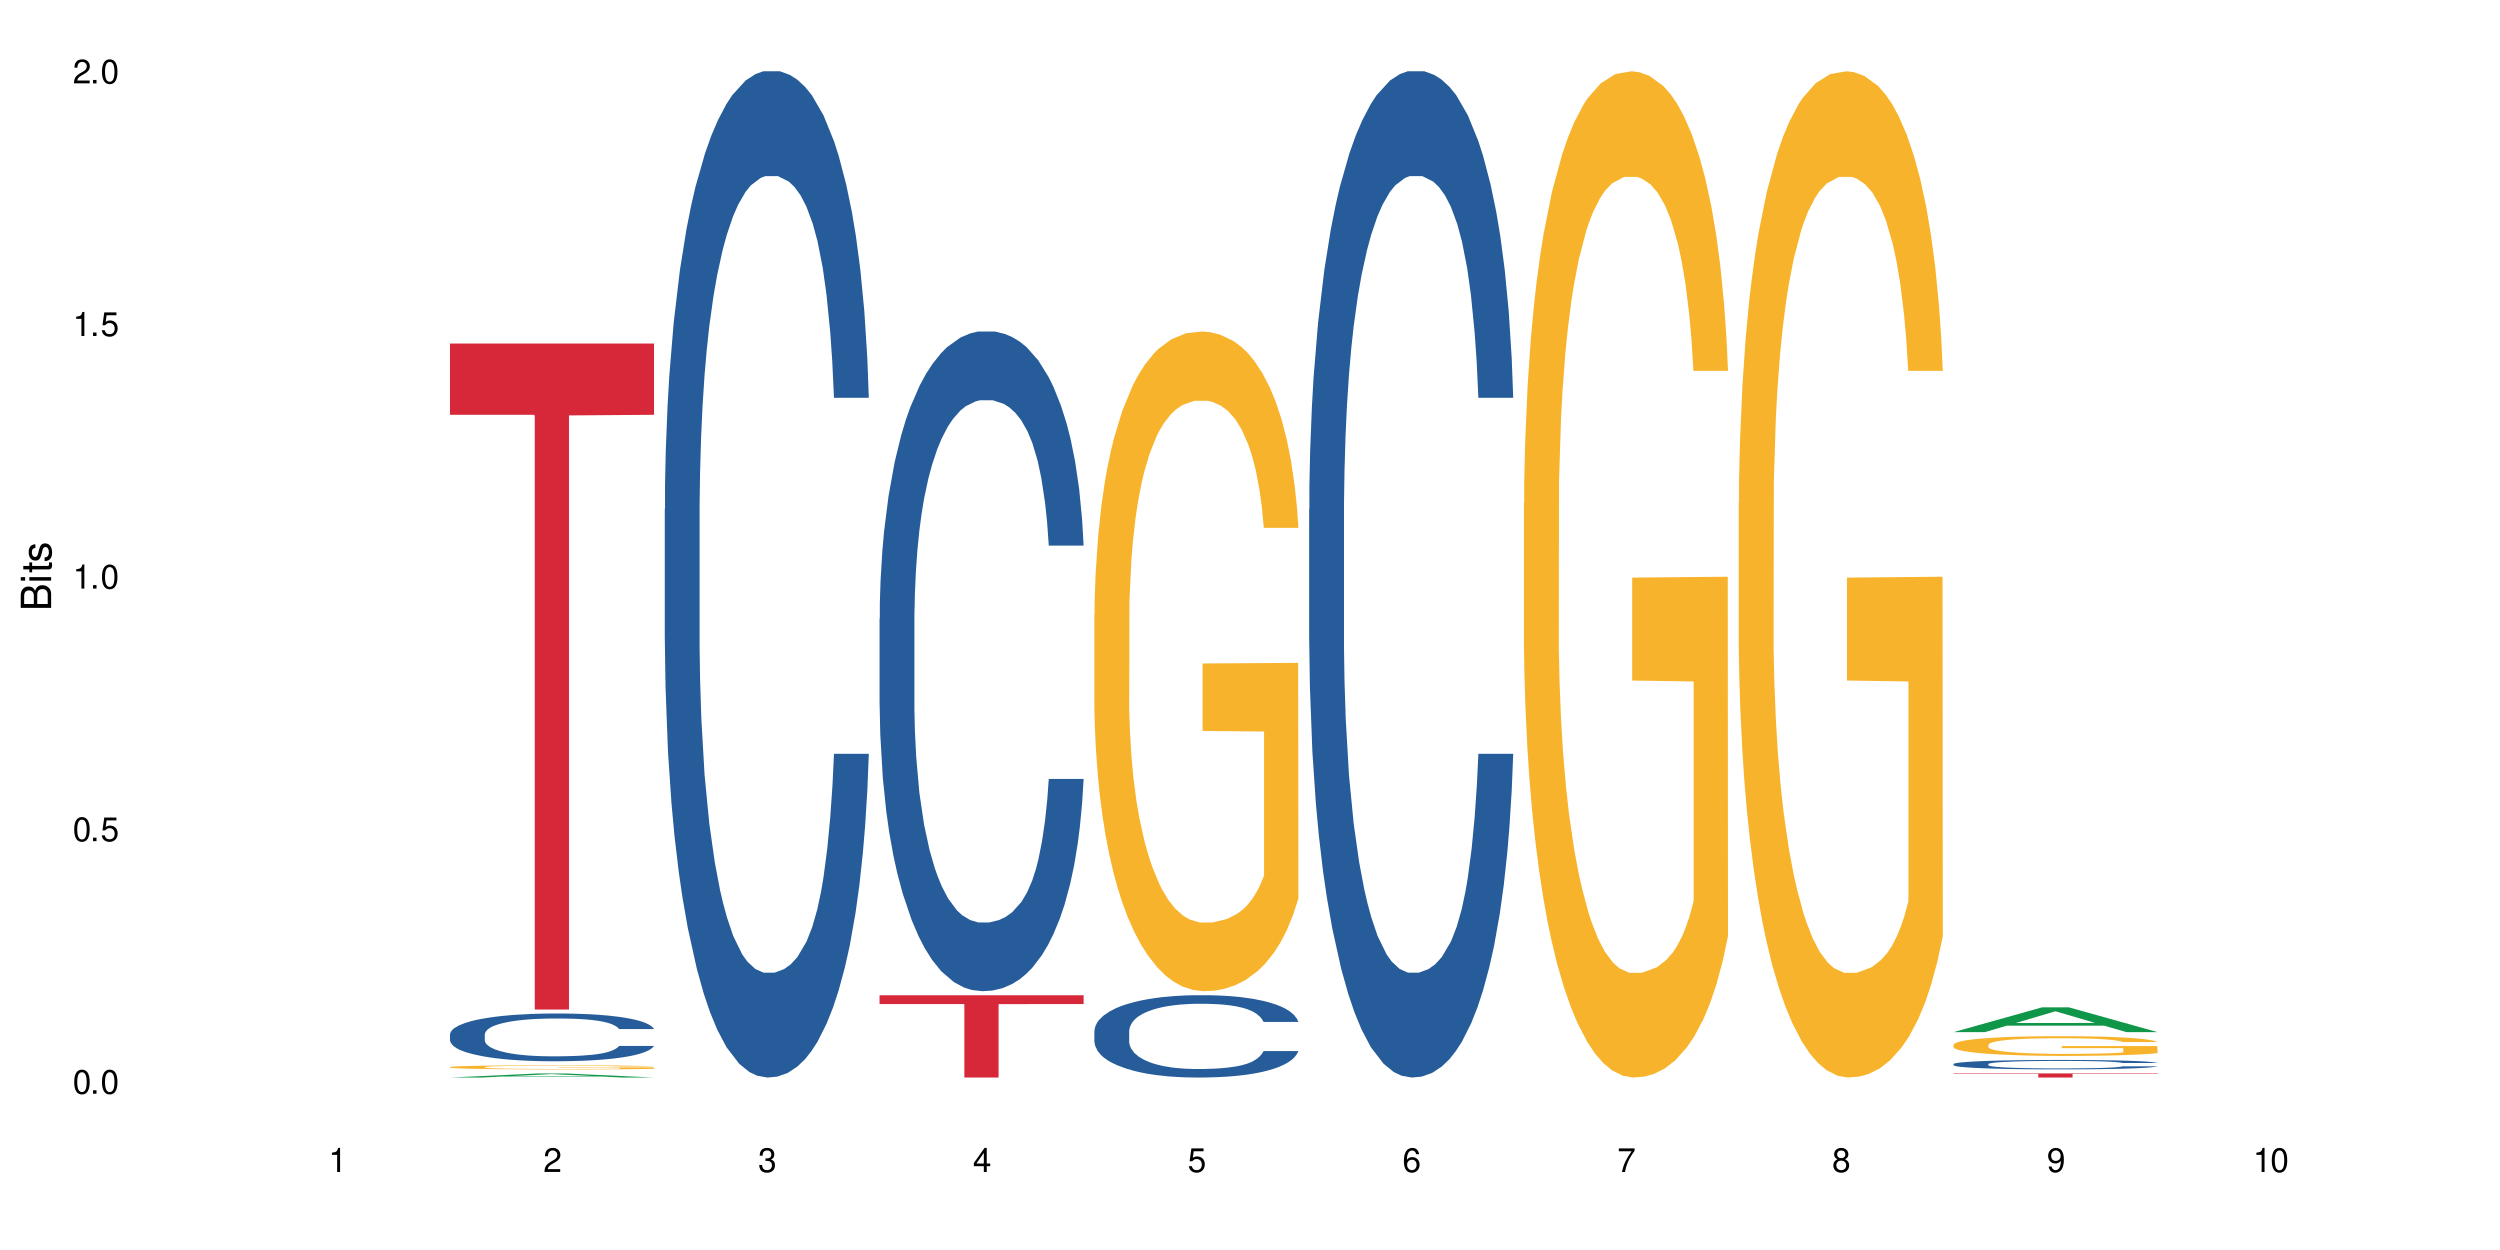 <?xml version="1.0" encoding="UTF-8"?>
<svg xmlns="http://www.w3.org/2000/svg" xmlns:xlink="http://www.w3.org/1999/xlink" width="720" height="360" viewBox="0 0 720 360">
<defs>
<g>
<g id="glyph-0-0">
</g>
<g id="glyph-0-1">
<path d="M 2.641 -6.938 C 2 -6.938 1.422 -6.656 1.078 -6.172 C 0.641 -5.562 0.406 -4.641 0.406 -3.359 C 0.406 -1.016 1.188 0.219 2.641 0.219 C 4.078 0.219 4.859 -1.016 4.859 -3.297 C 4.859 -4.641 4.656 -5.547 4.203 -6.172 C 3.844 -6.656 3.281 -6.938 2.641 -6.938 Z M 2.641 -6.188 C 3.547 -6.188 4 -5.25 4 -3.375 C 4 -1.406 3.562 -0.484 2.625 -0.484 C 1.734 -0.484 1.281 -1.438 1.281 -3.344 C 1.281 -5.25 1.734 -6.188 2.641 -6.188 Z M 2.641 -6.188 "/>
</g>
<g id="glyph-0-2">
<path d="M 1.828 -1 L 0.828 -1 L 0.828 0 L 1.828 0 Z M 1.828 -1 "/>
</g>
<g id="glyph-0-3">
<path d="M 4.562 -6.797 L 1.062 -6.797 L 0.547 -3.094 L 1.328 -3.094 C 1.719 -3.562 2.047 -3.734 2.578 -3.734 C 3.484 -3.734 4.062 -3.109 4.062 -2.094 C 4.062 -1.125 3.484 -0.531 2.578 -0.531 C 1.828 -0.531 1.375 -0.906 1.188 -1.672 L 0.328 -1.672 C 0.453 -1.109 0.547 -0.844 0.75 -0.594 C 1.125 -0.078 1.828 0.219 2.594 0.219 C 3.969 0.219 4.922 -0.781 4.922 -2.219 C 4.922 -3.562 4.031 -4.484 2.719 -4.484 C 2.25 -4.484 1.859 -4.359 1.469 -4.062 L 1.734 -5.969 L 4.562 -5.969 Z M 4.562 -6.797 "/>
</g>
<g id="glyph-0-4">
<path d="M 2.484 -4.938 L 2.484 0 L 3.328 0 L 3.328 -6.938 L 2.766 -6.938 C 2.469 -5.875 2.281 -5.734 0.984 -5.562 L 0.984 -4.938 Z M 2.484 -4.938 "/>
</g>
<g id="glyph-0-5">
<path d="M 4.859 -0.828 L 1.281 -0.828 C 1.359 -1.406 1.672 -1.781 2.5 -2.281 L 3.469 -2.828 C 4.406 -3.344 4.906 -4.062 4.906 -4.906 C 4.906 -5.484 4.672 -6.031 4.266 -6.406 C 3.859 -6.766 3.375 -6.938 2.719 -6.938 C 1.859 -6.938 1.219 -6.625 0.844 -6.031 C 0.609 -5.672 0.5 -5.234 0.484 -4.531 L 1.328 -4.531 C 1.359 -5.016 1.406 -5.281 1.531 -5.516 C 1.75 -5.938 2.188 -6.203 2.703 -6.203 C 3.469 -6.203 4.031 -5.641 4.031 -4.891 C 4.031 -4.344 3.719 -3.859 3.125 -3.516 L 2.234 -3 C 0.812 -2.172 0.406 -1.531 0.328 -0.016 L 4.859 -0.016 Z M 4.859 -0.828 "/>
</g>
<g id="glyph-0-6">
<path d="M 2.125 -3.188 L 2.578 -3.188 C 3.5 -3.188 3.984 -2.766 3.984 -1.922 C 3.984 -1.062 3.469 -0.531 2.594 -0.531 C 1.656 -0.531 1.203 -1 1.156 -2.016 L 0.312 -2.016 C 0.344 -1.453 0.438 -1.094 0.609 -0.781 C 0.953 -0.109 1.625 0.219 2.547 0.219 C 3.953 0.219 4.859 -0.625 4.859 -1.938 C 4.859 -2.828 4.516 -3.297 3.703 -3.594 C 4.344 -3.844 4.656 -4.328 4.656 -5.031 C 4.656 -6.219 3.875 -6.938 2.578 -6.938 C 1.203 -6.938 0.484 -6.172 0.453 -4.703 L 1.297 -4.703 C 1.312 -5.125 1.344 -5.359 1.453 -5.578 C 1.641 -5.969 2.062 -6.203 2.594 -6.203 C 3.344 -6.203 3.797 -5.75 3.797 -5 C 3.797 -4.516 3.609 -4.219 3.25 -4.047 C 3.016 -3.953 2.703 -3.922 2.125 -3.906 Z M 2.125 -3.188 "/>
</g>
<g id="glyph-0-7">
<path d="M 3.141 -1.672 L 3.141 0 L 3.984 0 L 3.984 -1.672 L 4.984 -1.672 L 4.984 -2.438 L 3.984 -2.438 L 3.984 -6.938 L 3.359 -6.938 L 0.266 -2.578 L 0.266 -1.672 Z M 3.141 -2.438 L 1 -2.438 L 3.141 -5.5 Z M 3.141 -2.438 "/>
</g>
<g id="glyph-0-8">
<path d="M 4.781 -5.125 C 4.609 -6.266 3.891 -6.938 2.844 -6.938 C 2.094 -6.938 1.422 -6.578 1.031 -5.953 C 0.594 -5.266 0.406 -4.422 0.406 -3.172 C 0.406 -2 0.578 -1.25 0.984 -0.641 C 1.359 -0.078 1.953 0.219 2.703 0.219 C 3.984 0.219 4.922 -0.75 4.922 -2.094 C 4.922 -3.375 4.062 -4.281 2.844 -4.281 C 2.172 -4.281 1.641 -4.031 1.281 -3.516 C 1.281 -5.234 1.828 -6.188 2.797 -6.188 C 3.391 -6.188 3.797 -5.797 3.938 -5.125 Z M 2.734 -3.531 C 3.547 -3.531 4.062 -2.953 4.062 -2.031 C 4.062 -1.156 3.484 -0.531 2.703 -0.531 C 1.922 -0.531 1.328 -1.188 1.328 -2.078 C 1.328 -2.938 1.906 -3.531 2.734 -3.531 Z M 2.734 -3.531 "/>
</g>
<g id="glyph-0-9">
<path d="M 4.984 -6.797 L 0.438 -6.797 L 0.438 -5.969 L 4.109 -5.969 C 2.5 -3.656 1.828 -2.234 1.328 0 L 2.219 0 C 2.594 -2.172 3.453 -4.047 4.984 -6.094 Z M 4.984 -6.797 "/>
</g>
<g id="glyph-0-10">
<path d="M 3.75 -3.656 C 4.469 -4.094 4.688 -4.438 4.688 -5.078 C 4.688 -6.172 3.844 -6.938 2.641 -6.938 C 1.438 -6.938 0.594 -6.172 0.594 -5.094 C 0.594 -4.438 0.812 -4.094 1.516 -3.656 C 0.734 -3.266 0.359 -2.703 0.359 -1.922 C 0.359 -0.656 1.281 0.219 2.641 0.219 C 3.984 0.219 4.922 -0.656 4.922 -1.922 C 4.922 -2.703 4.531 -3.266 3.75 -3.656 Z M 2.641 -6.188 C 3.359 -6.188 3.812 -5.75 3.812 -5.062 C 3.812 -4.406 3.344 -3.984 2.641 -3.984 C 1.922 -3.984 1.453 -4.406 1.453 -5.078 C 1.453 -5.75 1.922 -6.188 2.641 -6.188 Z M 2.641 -3.266 C 3.484 -3.266 4.062 -2.719 4.062 -1.906 C 4.062 -1.078 3.484 -0.531 2.625 -0.531 C 1.797 -0.531 1.219 -1.094 1.219 -1.906 C 1.219 -2.719 1.781 -3.266 2.641 -3.266 Z M 2.641 -3.266 "/>
</g>
<g id="glyph-0-11">
<path d="M 0.516 -1.578 C 0.672 -0.453 1.406 0.219 2.438 0.219 C 3.188 0.219 3.859 -0.141 4.266 -0.766 C 4.688 -1.453 4.891 -2.297 4.891 -3.547 C 4.891 -4.719 4.703 -5.453 4.312 -6.078 C 3.938 -6.641 3.344 -6.938 2.594 -6.938 C 1.297 -6.938 0.359 -5.969 0.359 -4.625 C 0.359 -3.344 1.234 -2.453 2.453 -2.453 C 3.094 -2.453 3.578 -2.672 4.016 -3.203 C 4 -1.484 3.469 -0.531 2.5 -0.531 C 1.906 -0.531 1.484 -0.906 1.359 -1.578 Z M 2.578 -6.203 C 3.375 -6.203 3.969 -5.531 3.969 -4.641 C 3.969 -3.797 3.391 -3.188 2.547 -3.188 C 1.734 -3.188 1.234 -3.766 1.234 -4.688 C 1.234 -5.562 1.797 -6.203 2.578 -6.203 Z M 2.578 -6.203 "/>
</g>
<g id="glyph-1-0">
</g>
<g id="glyph-1-1">
<path d="M 0 -0.953 L 0 -4.891 C 0 -5.719 -0.234 -6.344 -0.734 -6.797 C -1.188 -7.234 -1.812 -7.469 -2.5 -7.469 C -3.547 -7.469 -4.188 -7 -4.625 -5.875 C -4.984 -6.688 -5.625 -7.094 -6.531 -7.094 C -7.172 -7.094 -7.734 -6.859 -8.141 -6.391 C -8.562 -5.922 -8.75 -5.344 -8.75 -4.5 L -8.75 -0.953 Z M -4.984 -2.062 L -7.766 -2.062 L -7.766 -4.219 C -7.766 -4.844 -7.688 -5.203 -7.453 -5.5 C -7.219 -5.812 -6.859 -5.969 -6.375 -5.969 C -5.891 -5.969 -5.531 -5.812 -5.297 -5.5 C -5.062 -5.203 -4.984 -4.844 -4.984 -4.219 Z M -0.984 -2.062 L -4 -2.062 L -4 -4.781 C -4 -5.766 -3.438 -6.359 -2.484 -6.359 C -1.547 -6.359 -0.984 -5.766 -0.984 -4.781 Z M -0.984 -2.062 "/>
</g>
<g id="glyph-1-2">
<path d="M -6.281 -1.797 L -6.281 -0.797 L 0 -0.797 L 0 -1.797 Z M -8.75 -1.797 L -8.75 -0.797 L -7.484 -0.797 L -7.484 -1.797 Z M -8.75 -1.797 "/>
</g>
<g id="glyph-1-3">
<path d="M -6.281 -3.047 L -6.281 -2.016 L -8.016 -2.016 L -8.016 -1.016 L -6.281 -1.016 L -6.281 -0.172 L -5.469 -0.172 L -5.469 -1.016 L -0.719 -1.016 C -0.078 -1.016 0.281 -1.453 0.281 -2.234 C 0.281 -2.5 0.25 -2.719 0.188 -3.047 L -0.641 -3.047 C -0.609 -2.906 -0.594 -2.766 -0.594 -2.562 C -0.594 -2.141 -0.719 -2.016 -1.156 -2.016 L -5.469 -2.016 L -5.469 -3.047 Z M -6.281 -3.047 "/>
</g>
<g id="glyph-1-4">
<path d="M -4.531 -5.25 C -5.766 -5.25 -6.469 -4.422 -6.469 -2.969 C -6.469 -1.516 -5.719 -0.562 -4.547 -0.562 C -3.562 -0.562 -3.094 -1.062 -2.734 -2.562 L -2.516 -3.484 C -2.344 -4.188 -2.094 -4.469 -1.641 -4.469 C -1.047 -4.469 -0.641 -3.875 -0.641 -3 C -0.641 -2.453 -0.797 -2 -1.062 -1.75 C -1.25 -1.594 -1.422 -1.531 -1.875 -1.469 L -1.875 -0.406 C -0.422 -0.453 0.281 -1.266 0.281 -2.922 C 0.281 -4.5 -0.5 -5.516 -1.719 -5.516 C -2.656 -5.516 -3.172 -4.984 -3.469 -3.734 L -3.703 -2.766 C -3.891 -1.953 -4.156 -1.609 -4.594 -1.609 C -5.188 -1.609 -5.547 -2.125 -5.547 -2.938 C -5.547 -3.75 -5.203 -4.172 -4.531 -4.203 Z M -4.531 -5.25 "/>
</g>
</g>
</defs>
<rect x="-72" y="-36" width="864" height="432" fill="rgb(100%, 100%, 100%)" fill-opacity="1"/>
<path fill-rule="nonzero" fill="rgb(6.275%, 58.824%, 28.235%)" fill-opacity="1" d="M 129.594 310.332 L 129.656 310.332 L 155.082 309.152 L 162.805 309.152 L 188.359 310.332 L 179.383 310.332 L 172.977 310.023 L 144.91 310.023 L 138.633 310.332 L 129.594 310.332 L 147.613 309.898 L 170.402 309.895 L 159.039 309.348 L 158.914 309.344 L 158.789 309.348 L 147.547 309.895 L 147.613 309.898 Z M 129.594 310.332 "/>
<path fill-rule="nonzero" fill="rgb(14.51%, 36.078%, 60%)" fill-opacity="1" d="M 129.594 297.883 L 129.664 297.871 L 129.664 297.566 L 129.879 297.09 L 130.379 296.488 L 130.883 296.074 L 132.172 295.332 L 133.965 294.613 L 135.828 294.062 L 137.188 293.734 L 138.406 293.484 L 141.203 293.02 L 142.992 292.781 L 144.93 292.566 L 147.293 292.352 L 149.016 292.227 L 152.883 292.027 L 155.75 291.938 L 157.973 291.902 L 162.773 291.902 L 165.641 291.953 L 167.719 292.016 L 170.012 292.113 L 171.949 292.227 L 175.316 292.504 L 178.324 292.855 L 179.688 293.059 L 181.836 293.445 L 183.484 293.824 L 184.633 294.148 L 185.922 294.613 L 187.07 295.18 L 187.93 295.82 L 188.359 296.363 L 178.324 296.363 L 177.824 295.859 L 177.25 295.469 L 176.176 294.953 L 175.102 294.59 L 173.598 294.227 L 172.234 293.988 L 170.371 293.75 L 168.723 293.598 L 167.004 293.484 L 165.355 293.41 L 162.199 293.332 L 158.547 293.332 L 157.184 293.359 L 154.391 293.461 L 152.883 293.547 L 150.734 293.723 L 149.23 293.887 L 147.438 294.137 L 146.219 294.352 L 144.715 294.68 L 143.641 294.969 L 142.422 295.383 L 141.703 295.695 L 141.059 296.047 L 140.484 296.461 L 140.055 296.902 L 139.77 297.367 L 139.625 297.82 L 139.625 299.766 L 139.77 300.219 L 140.129 300.746 L 141.059 301.512 L 142.422 302.18 L 143.996 302.707 L 145.504 303.082 L 146.363 303.258 L 147.508 303.461 L 149.301 303.711 L 151.879 303.965 L 153.387 304.062 L 155.68 304.164 L 158.043 304.215 L 161.199 304.215 L 163.992 304.164 L 165.855 304.102 L 167.789 304 L 170.441 303.785 L 172.09 303.586 L 173.523 303.348 L 174.598 303.109 L 175.316 302.906 L 176.391 302.52 L 177.25 302.09 L 177.895 301.652 L 178.324 301.223 L 188.359 301.223 L 187.93 301.727 L 187.285 302.215 L 186.641 302.582 L 185.637 303.02 L 184.488 303.41 L 182.84 303.852 L 181.48 304.141 L 179.688 304.453 L 178.039 304.691 L 176.246 304.906 L 173.598 305.156 L 171.875 305.281 L 170.012 305.395 L 167.789 305.496 L 164.996 305.582 L 161.984 305.633 L 159.191 305.648 L 156.18 305.621 L 153.957 305.57 L 151.02 305.457 L 147.367 305.23 L 144.715 304.992 L 142.637 304.754 L 140.844 304.504 L 138.836 304.164 L 136.258 303.609 L 134.68 303.184 L 133.605 302.832 L 132.387 302.344 L 131.527 301.902 L 130.523 301.199 L 129.809 300.309 L 129.594 299.617 Z M 129.594 297.883 "/>
<path fill-rule="nonzero" fill="rgb(96.863%, 70.196%, 16.863%)" fill-opacity="1" d="M 129.594 307.316 L 129.664 307.312 L 129.664 307.293 L 129.949 307.246 L 130.668 307.176 L 131.598 307.121 L 132.602 307.078 L 133.246 307.059 L 134.32 307.023 L 135.254 307 L 137.617 306.953 L 140.629 306.906 L 142.277 306.887 L 144.141 306.871 L 146.793 306.848 L 148.012 306.84 L 151.738 306.824 L 155.965 306.812 L 160.625 306.809 L 162.773 306.812 L 165.711 306.816 L 169.727 306.828 L 172.02 306.84 L 173.812 306.848 L 175.676 306.863 L 177.969 306.887 L 180.117 306.91 L 181.836 306.938 L 183.559 306.969 L 184.992 307.004 L 186.211 307.039 L 187.285 307.086 L 187.93 307.125 L 188.359 307.16 L 178.398 307.16 L 177.824 307.125 L 177.18 307.094 L 176.105 307.059 L 175.031 307.035 L 173.953 307.012 L 171.949 306.984 L 170.227 306.969 L 168.078 306.953 L 166 306.941 L 163.633 306.938 L 162.199 306.934 L 158.402 306.934 L 154.961 306.941 L 152.957 306.949 L 151.523 306.961 L 149.516 306.977 L 148.297 306.988 L 147.582 306.996 L 145.43 307.031 L 143.996 307.059 L 143.207 307.082 L 142.207 307.113 L 141.488 307.141 L 140.699 307.184 L 140.27 307.219 L 139.695 307.289 L 139.625 307.484 L 139.84 307.527 L 140.27 307.57 L 140.844 307.609 L 141.703 307.648 L 142.562 307.68 L 144.07 307.723 L 145.359 307.75 L 146.363 307.77 L 148.297 307.797 L 149.086 307.809 L 150.949 307.828 L 152.883 307.844 L 155.25 307.855 L 157.039 307.863 L 159.906 307.867 L 163.562 307.867 L 167.863 307.859 L 170.586 307.852 L 172.449 307.844 L 173.668 307.836 L 175.172 307.824 L 176.246 307.812 L 177.25 307.801 L 178.469 307.781 L 178.469 307.527 L 160.766 307.523 L 160.766 307.402 L 188.289 307.402 L 188.359 307.824 L 186.855 307.852 L 184.992 307.879 L 183.199 307.902 L 181.336 307.922 L 178.684 307.941 L 176.535 307.953 L 173.238 307.969 L 170.227 307.98 L 167.074 307.984 L 164.277 307.988 L 158.043 307.988 L 154.891 307.98 L 152.383 307.973 L 147.797 307.949 L 144.93 307.926 L 143.066 307.906 L 141.129 307.883 L 139.195 307.855 L 137.477 307.828 L 136.328 307.805 L 135.184 307.781 L 133.965 307.746 L 132.816 307.711 L 131.957 307.676 L 131.168 307.641 L 130.594 307.605 L 130.023 307.555 L 129.734 307.516 L 129.594 307.484 Z M 129.594 307.316 "/>
<path fill-rule="nonzero" fill="rgb(83.922%, 15.686%, 22.353%)" fill-opacity="1" d="M 129.594 98.93 L 188.359 98.93 L 188.359 119.461 L 163.867 119.641 L 163.867 290.738 L 154.012 290.738 L 154.012 119.824 L 153.871 119.461 L 129.594 119.461 Z M 129.594 98.93 "/>
<path fill-rule="nonzero" fill="rgb(14.51%, 36.078%, 60%)" fill-opacity="1" d="M 191.453 146.621 L 191.523 146.355 L 191.523 140 L 191.738 129.934 L 192.242 117.215 L 192.742 108.477 L 194.031 92.844 L 195.824 77.746 L 197.688 66.09 L 199.051 59.203 L 200.27 53.902 L 203.062 44.102 L 204.855 39.07 L 206.789 34.566 L 209.156 30.062 L 210.875 27.414 L 214.746 23.176 L 217.613 21.32 L 219.832 20.527 L 224.637 20.527 L 227.5 21.586 L 229.582 22.91 L 231.875 25.031 L 233.809 27.414 L 237.176 33.242 L 240.188 40.66 L 241.547 44.898 L 243.699 53.109 L 245.348 61.055 L 246.492 67.945 L 247.785 77.746 L 248.93 89.668 L 249.789 103.176 L 250.219 114.566 L 240.188 114.566 L 239.684 103.973 L 239.113 95.758 L 238.035 84.898 L 236.961 77.215 L 235.457 69.535 L 234.094 64.5 L 232.23 59.469 L 230.582 56.289 L 228.863 53.902 L 227.215 52.316 L 224.062 50.727 L 220.406 50.727 L 219.043 51.254 L 216.25 53.375 L 214.746 55.23 L 212.594 58.938 L 211.09 62.383 L 209.297 67.68 L 208.078 72.184 L 206.574 79.07 L 205.5 85.164 L 204.281 93.906 L 203.566 100.527 L 202.918 107.945 L 202.348 116.688 L 201.918 125.957 L 201.629 135.762 L 201.484 145.297 L 201.484 186.355 L 201.629 195.895 L 201.988 207.02 L 202.918 223.18 L 204.281 237.219 L 205.859 248.344 L 207.363 256.293 L 208.223 260 L 209.371 264.238 L 211.16 269.535 L 213.742 274.836 L 215.246 276.953 L 217.539 279.074 L 219.906 280.133 L 223.059 280.133 L 225.852 279.074 L 227.715 277.75 L 229.652 275.629 L 232.305 271.125 L 233.953 266.887 L 235.387 261.855 L 236.461 256.82 L 237.176 252.582 L 238.254 244.371 L 239.113 235.363 L 239.758 226.094 L 240.188 217.086 L 250.219 217.086 L 249.789 227.684 L 249.145 238.012 L 248.5 245.695 L 247.496 254.969 L 246.352 263.18 L 244.703 272.449 L 243.34 278.543 L 241.547 285.168 L 239.898 290.199 L 238.109 294.703 L 235.457 300 L 233.738 302.648 L 231.875 305.035 L 229.652 307.152 L 226.855 309.008 L 223.848 310.066 L 221.051 310.332 L 218.043 309.801 L 215.82 308.742 L 212.883 306.359 L 209.227 301.59 L 206.574 296.559 L 204.496 291.523 L 202.703 286.227 L 200.699 279.074 L 198.117 267.418 L 196.543 258.41 L 195.465 250.992 L 194.246 240.664 L 193.387 231.391 L 192.383 216.555 L 191.668 197.746 L 191.453 183.18 Z M 191.453 146.621 "/>
<path fill-rule="nonzero" fill="rgb(14.51%, 36.078%, 60%)" fill-opacity="1" d="M 253.312 178.141 L 253.387 177.965 L 253.387 173.797 L 253.602 167.199 L 254.102 158.863 L 254.605 153.129 L 255.895 142.883 L 257.684 132.984 L 259.547 125.344 L 260.91 120.828 L 262.129 117.355 L 264.922 110.93 L 266.715 107.629 L 268.652 104.68 L 271.016 101.727 L 272.734 99.988 L 276.605 97.211 L 279.473 95.996 L 281.695 95.473 L 286.496 95.473 L 289.363 96.168 L 291.441 97.035 L 293.734 98.426 L 295.668 99.988 L 299.039 103.809 L 302.047 108.672 L 303.41 111.449 L 305.559 116.836 L 307.207 122.043 L 308.355 126.559 L 309.645 132.984 L 310.793 140.801 L 311.652 149.656 L 312.082 157.125 L 302.047 157.125 L 301.547 150.18 L 300.973 144.793 L 299.898 137.676 L 298.824 132.637 L 297.316 127.602 L 295.957 124.301 L 294.094 121.004 L 292.445 118.918 L 290.723 117.355 L 289.074 116.312 L 285.922 115.27 L 282.266 115.27 L 280.906 115.617 L 278.109 117.008 L 276.605 118.223 L 274.457 120.656 L 272.949 122.914 L 271.16 126.387 L 269.941 129.34 L 268.434 133.855 L 267.359 137.848 L 266.141 143.578 L 265.426 147.922 L 264.781 152.785 L 264.207 158.516 L 263.777 164.594 L 263.492 171.02 L 263.348 177.27 L 263.348 204.188 L 263.492 210.441 L 263.848 217.734 L 264.781 228.328 L 266.141 237.531 L 267.719 244.828 L 269.223 250.035 L 270.082 252.469 L 271.23 255.246 L 273.023 258.719 L 275.602 262.195 L 277.105 263.582 L 279.402 264.973 L 281.766 265.668 L 284.918 265.668 L 287.715 264.973 L 289.578 264.105 L 291.512 262.715 L 294.164 259.762 L 295.812 256.984 L 297.246 253.684 L 298.32 250.383 L 299.039 247.605 L 300.113 242.223 L 300.973 236.316 L 301.617 230.238 L 302.047 224.336 L 312.082 224.336 L 311.652 231.281 L 311.008 238.055 L 310.363 243.09 L 309.359 249.168 L 308.211 254.551 L 306.562 260.629 L 305.203 264.625 L 303.41 268.965 L 301.762 272.266 L 299.969 275.219 L 297.316 278.691 L 295.598 280.43 L 293.734 281.992 L 291.512 283.383 L 288.719 284.598 L 285.707 285.293 L 282.914 285.465 L 279.902 285.117 L 277.68 284.422 L 274.742 282.859 L 271.086 279.734 L 268.434 276.434 L 266.355 273.133 L 264.566 269.66 L 262.559 264.973 L 259.98 257.332 L 258.402 251.426 L 257.328 246.562 L 256.109 239.789 L 255.25 233.711 L 254.246 223.988 L 253.527 211.656 L 253.312 202.105 Z M 253.312 178.141 "/>
<path fill-rule="nonzero" fill="rgb(83.922%, 15.686%, 22.353%)" fill-opacity="1" d="M 253.312 286.629 L 312.082 286.629 L 312.082 289.168 L 287.59 289.188 L 287.59 310.332 L 277.734 310.332 L 277.734 289.211 L 277.594 289.168 L 253.312 289.168 Z M 253.312 286.629 "/>
<path fill-rule="nonzero" fill="rgb(14.51%, 36.078%, 60%)" fill-opacity="1" d="M 315.176 296.941 L 315.246 296.922 L 315.246 296.402 L 315.461 295.578 L 315.961 294.539 L 316.465 293.82 L 317.754 292.543 L 319.547 291.309 L 321.41 290.355 L 322.77 289.793 L 323.988 289.359 L 326.785 288.559 L 328.578 288.145 L 330.512 287.777 L 332.875 287.41 L 334.598 287.191 L 338.465 286.844 L 341.332 286.695 L 343.555 286.629 L 348.355 286.629 L 351.223 286.715 L 353.301 286.824 L 355.594 286.996 L 357.531 287.191 L 360.898 287.668 L 363.91 288.277 L 365.27 288.621 L 367.422 289.293 L 369.07 289.945 L 370.215 290.508 L 371.504 291.309 L 372.652 292.285 L 373.512 293.391 L 373.941 294.32 L 363.91 294.32 L 363.406 293.453 L 362.832 292.781 L 361.758 291.895 L 360.684 291.266 L 359.18 290.637 L 357.816 290.227 L 355.953 289.812 L 354.305 289.555 L 352.586 289.359 L 350.938 289.23 L 347.785 289.098 L 344.129 289.098 L 342.766 289.141 L 339.973 289.316 L 338.465 289.469 L 336.316 289.77 L 334.812 290.051 L 333.02 290.484 L 331.801 290.855 L 330.297 291.418 L 329.223 291.914 L 328.004 292.629 L 327.285 293.172 L 326.641 293.777 L 326.066 294.492 L 325.637 295.254 L 325.352 296.055 L 325.207 296.832 L 325.207 300.191 L 325.352 300.973 L 325.711 301.883 L 326.641 303.203 L 328.004 304.352 L 329.578 305.262 L 331.086 305.914 L 331.945 306.215 L 333.09 306.562 L 334.883 306.996 L 337.465 307.43 L 338.969 307.602 L 341.262 307.777 L 343.625 307.863 L 346.781 307.863 L 349.574 307.777 L 351.438 307.668 L 353.375 307.492 L 356.023 307.125 L 357.672 306.777 L 359.105 306.367 L 360.184 305.957 L 360.898 305.609 L 361.973 304.938 L 362.832 304.199 L 363.48 303.441 L 363.91 302.707 L 373.941 302.707 L 373.512 303.574 L 372.867 304.418 L 372.223 305.047 L 371.219 305.805 L 370.07 306.477 L 368.422 307.234 L 367.062 307.73 L 365.27 308.273 L 363.621 308.688 L 361.832 309.055 L 359.18 309.488 L 357.457 309.703 L 355.594 309.898 L 353.375 310.074 L 350.578 310.223 L 347.57 310.312 L 344.773 310.332 L 341.762 310.289 L 339.543 310.203 L 336.602 310.008 L 332.949 309.617 L 330.297 309.207 L 328.219 308.793 L 326.426 308.359 L 324.418 307.777 L 321.84 306.824 L 320.262 306.086 L 319.188 305.48 L 317.969 304.633 L 317.109 303.875 L 316.105 302.664 L 315.391 301.125 L 315.176 299.934 Z M 315.176 296.941 "/>
<path fill-rule="nonzero" fill="rgb(96.863%, 70.196%, 16.863%)" fill-opacity="1" d="M 315.176 176.848 L 315.246 176.676 L 315.246 173.207 L 315.531 165.398 L 316.25 154.641 L 317.18 145.789 L 318.184 138.852 L 318.828 135.207 L 319.906 130 L 320.836 126.184 L 323.203 118.375 L 326.211 111.09 L 327.859 107.965 L 329.723 105.016 L 332.375 101.719 L 333.594 100.504 L 337.32 97.73 L 341.547 95.992 L 346.207 95.473 L 348.355 95.648 L 351.297 96.34 L 355.309 98.25 L 357.602 99.984 L 359.395 101.719 L 361.258 103.977 L 363.551 107.445 L 365.699 111.609 L 367.422 115.773 L 369.141 120.98 L 370.574 126.531 L 371.793 132.605 L 372.867 139.891 L 373.512 145.965 L 373.941 152.035 L 363.98 152.035 L 363.406 145.965 L 362.762 141.281 L 361.688 135.555 L 360.613 131.391 L 359.535 128.094 L 357.531 123.582 L 355.809 120.805 L 353.66 118.375 L 351.582 116.816 L 349.215 115.773 L 347.785 115.426 L 343.984 115.426 L 340.547 116.641 L 338.539 118.031 L 337.105 119.418 L 335.098 122.02 L 333.879 124.102 L 333.164 125.492 L 331.012 130.867 L 329.578 135.727 L 328.793 139.023 L 327.789 144.23 L 327.07 148.914 L 326.281 155.855 L 325.852 161.059 L 325.281 172.859 L 325.207 204.09 L 325.422 210.684 L 325.852 217.797 L 326.426 224.043 L 327.285 230.637 L 328.145 235.668 L 329.652 242.434 L 330.941 246.945 L 331.945 249.895 L 333.879 254.582 L 334.668 256.141 L 336.531 259.266 L 338.465 261.695 L 340.832 263.777 L 342.625 264.816 L 345.488 265.684 L 349.145 265.684 L 353.445 264.645 L 356.168 263.258 L 358.031 261.867 L 359.25 260.652 L 360.754 258.746 L 361.832 257.008 L 362.832 255.102 L 364.051 252.152 L 364.051 210.684 L 346.352 210.508 L 346.352 191.078 L 373.871 190.902 L 373.941 258.746 L 372.438 263.43 L 370.574 267.941 L 368.781 271.41 L 366.918 274.359 L 364.266 277.656 L 362.117 279.738 L 358.82 282.168 L 355.809 283.73 L 352.656 284.77 L 349.863 285.293 L 346.566 285.465 L 343.625 285.117 L 340.473 284.078 L 337.965 282.688 L 335.672 280.953 L 333.379 278.699 L 330.512 275.055 L 328.648 272.105 L 326.715 268.461 L 324.777 264.125 L 323.059 259.438 L 321.91 255.797 L 320.766 251.629 L 319.547 246.426 L 318.398 240.527 L 317.539 235.148 L 316.75 229.074 L 316.18 223.348 L 315.605 215.543 L 315.316 209.293 L 315.176 203.918 Z M 315.176 176.848 "/>
<path fill-rule="nonzero" fill="rgb(14.51%, 36.078%, 60%)" fill-opacity="1" d="M 377.035 146.621 L 377.105 146.355 L 377.105 140 L 377.32 129.934 L 377.824 117.215 L 378.324 108.477 L 379.617 92.844 L 381.406 77.746 L 383.27 66.09 L 384.633 59.203 L 385.852 53.902 L 388.645 44.102 L 390.438 39.07 L 392.371 34.566 L 394.738 30.062 L 396.457 27.414 L 400.328 23.176 L 403.195 21.32 L 405.414 20.527 L 410.219 20.527 L 413.086 21.586 L 415.164 22.91 L 417.457 25.031 L 419.391 27.414 L 422.758 33.242 L 425.77 40.66 L 427.133 44.898 L 429.281 53.109 L 430.93 61.055 L 432.078 67.945 L 433.367 77.746 L 434.512 89.668 L 435.375 103.176 L 435.805 114.566 L 425.77 114.566 L 425.27 103.973 L 424.695 95.758 L 423.621 84.898 L 422.543 77.215 L 421.039 69.535 L 419.68 64.5 L 417.816 59.469 L 416.168 56.289 L 414.445 53.902 L 412.797 52.316 L 409.645 50.727 L 405.988 50.727 L 404.629 51.254 L 401.832 53.375 L 400.328 55.23 L 398.176 58.938 L 396.672 62.383 L 394.879 67.68 L 393.664 72.184 L 392.156 79.07 L 391.082 85.164 L 389.863 93.906 L 389.148 100.527 L 388.504 107.945 L 387.93 116.688 L 387.5 125.957 L 387.211 135.762 L 387.07 145.297 L 387.07 186.355 L 387.211 195.895 L 387.57 207.02 L 388.504 223.18 L 389.863 237.219 L 391.441 248.344 L 392.945 256.293 L 393.805 260 L 394.953 264.238 L 396.742 269.535 L 399.324 274.836 L 400.828 276.953 L 403.121 279.074 L 405.488 280.133 L 408.641 280.133 L 411.438 279.074 L 413.301 277.75 L 415.234 275.629 L 417.887 271.125 L 419.535 266.887 L 420.969 261.855 L 422.043 256.82 L 422.758 252.582 L 423.836 244.371 L 424.695 235.363 L 425.34 226.094 L 425.77 217.086 L 435.805 217.086 L 435.375 227.684 L 434.727 238.012 L 434.082 245.695 L 433.078 254.969 L 431.934 263.18 L 430.285 272.449 L 428.922 278.543 L 427.133 285.168 L 425.484 290.199 L 423.691 294.703 L 421.039 300 L 419.32 302.648 L 417.457 305.035 L 415.234 307.152 L 412.438 309.008 L 409.43 310.066 L 406.633 310.332 L 403.625 309.801 L 401.402 308.742 L 398.465 306.359 L 394.809 301.59 L 392.156 296.559 L 390.078 291.523 L 388.289 286.227 L 386.281 279.074 L 383.699 267.418 L 382.125 258.41 L 381.047 250.992 L 379.832 240.664 L 378.969 231.391 L 377.969 216.555 L 377.25 197.746 L 377.035 183.18 Z M 377.035 146.621 "/>
<path fill-rule="nonzero" fill="rgb(96.863%, 70.196%, 16.863%)" fill-opacity="1" d="M 438.895 144.652 L 438.969 144.387 L 438.969 139.094 L 439.254 127.184 L 439.973 110.777 L 440.902 97.277 L 441.906 86.691 L 442.551 81.133 L 443.625 73.195 L 444.559 67.371 L 446.922 55.461 L 449.934 44.348 L 451.582 39.582 L 453.445 35.082 L 456.098 30.055 L 457.316 28.203 L 461.043 23.965 L 465.27 21.32 L 469.93 20.527 L 472.078 20.789 L 475.016 21.848 L 479.031 24.762 L 481.324 27.406 L 483.117 30.055 L 484.98 33.496 L 487.273 38.789 L 489.422 45.141 L 491.141 51.492 L 492.863 59.43 L 494.297 67.902 L 495.516 77.164 L 496.59 88.281 L 497.234 97.543 L 497.664 106.805 L 487.703 106.805 L 487.129 97.543 L 486.484 90.398 L 485.41 81.664 L 484.332 75.312 L 483.258 70.281 L 481.254 63.402 L 479.531 59.168 L 477.383 55.461 L 475.305 53.078 L 472.938 51.492 L 471.504 50.961 L 467.707 50.961 L 464.266 52.816 L 462.262 54.934 L 460.828 57.051 L 458.82 61.02 L 457.602 64.195 L 456.887 66.312 L 454.734 74.516 L 453.301 81.93 L 452.512 86.957 L 451.512 94.898 L 450.793 102.043 L 450.004 112.629 L 449.574 120.57 L 449 138.566 L 448.93 186.207 L 449.145 196.262 L 449.574 207.113 L 450.148 216.641 L 451.008 226.699 L 451.867 234.375 L 453.375 244.695 L 454.664 251.578 L 455.668 256.078 L 457.602 263.223 L 458.391 265.605 L 460.254 270.367 L 462.188 274.074 L 464.555 277.25 L 466.344 278.836 L 469.211 280.16 L 472.867 280.16 L 477.168 278.574 L 479.891 276.457 L 481.754 274.34 L 482.973 272.484 L 484.477 269.574 L 485.551 266.926 L 486.555 264.016 L 487.773 259.516 L 487.773 196.262 L 470.07 195.996 L 470.07 166.355 L 497.594 166.09 L 497.664 269.574 L 496.16 276.719 L 494.297 283.602 L 492.504 288.895 L 490.641 293.395 L 487.988 298.422 L 485.84 301.598 L 482.543 305.305 L 479.531 307.688 L 476.379 309.273 L 473.582 310.066 L 470.285 310.332 L 467.348 309.805 L 464.195 308.215 L 461.688 306.098 L 459.395 303.453 L 457.102 300.012 L 454.234 294.453 L 452.371 289.953 L 450.434 284.395 L 448.5 277.777 L 446.781 270.633 L 445.633 265.074 L 444.484 258.723 L 443.27 250.781 L 442.121 241.785 L 441.262 233.578 L 440.473 224.316 L 439.898 215.582 L 439.328 203.672 L 439.039 194.145 L 438.895 185.941 Z M 438.895 144.652 "/>
<path fill-rule="nonzero" fill="rgb(96.863%, 70.196%, 16.863%)" fill-opacity="1" d="M 500.758 144.652 L 500.828 144.387 L 500.828 139.094 L 501.117 127.184 L 501.832 110.777 L 502.766 97.277 L 503.766 86.691 L 504.414 81.133 L 505.488 73.195 L 506.418 67.371 L 508.785 55.461 L 511.793 44.348 L 513.441 39.582 L 515.305 35.082 L 517.957 30.055 L 519.176 28.203 L 522.902 23.965 L 527.133 21.32 L 531.789 20.527 L 533.938 20.789 L 536.879 21.848 L 540.891 24.762 L 543.184 27.406 L 544.977 30.055 L 546.84 33.496 L 549.133 38.789 L 551.281 45.141 L 553.004 51.492 L 554.723 59.43 L 556.156 67.902 L 557.375 77.164 L 558.449 88.281 L 559.094 97.543 L 559.523 106.805 L 549.562 106.805 L 548.988 97.543 L 548.344 90.398 L 547.27 81.664 L 546.195 75.312 L 545.121 70.281 L 543.113 63.402 L 541.395 59.168 L 539.242 55.461 L 537.164 53.078 L 534.801 51.492 L 533.367 50.961 L 529.566 50.961 L 526.129 52.816 L 524.121 54.934 L 522.688 57.051 L 520.68 61.02 L 519.461 64.195 L 518.746 66.312 L 516.598 74.516 L 515.164 81.93 L 514.375 86.957 L 513.371 94.898 L 512.652 102.043 L 511.867 112.629 L 511.438 120.57 L 510.863 138.566 L 510.789 186.207 L 511.004 196.262 L 511.438 207.113 L 512.008 216.641 L 512.867 226.699 L 513.73 234.375 L 515.234 244.695 L 516.523 251.578 L 517.527 256.078 L 519.461 263.223 L 520.25 265.605 L 522.113 270.367 L 524.051 274.074 L 526.414 277.25 L 528.207 278.836 L 531.074 280.16 L 534.727 280.16 L 539.027 278.574 L 541.75 276.457 L 543.613 274.34 L 544.832 272.484 L 546.34 269.574 L 547.414 266.926 L 548.418 264.016 L 549.633 259.516 L 549.633 196.262 L 531.934 195.996 L 531.934 166.355 L 559.453 166.09 L 559.523 269.574 L 558.02 276.719 L 556.156 283.602 L 554.363 288.895 L 552.5 293.395 L 549.852 298.422 L 547.699 301.598 L 544.402 305.305 L 541.395 307.688 L 538.238 309.273 L 535.445 310.066 L 532.148 310.332 L 529.211 309.805 L 526.055 308.215 L 523.547 306.098 L 521.254 303.453 L 518.961 300.012 L 516.094 294.453 L 514.23 289.953 L 512.297 284.395 L 510.359 277.777 L 508.641 270.633 L 507.492 265.074 L 506.348 258.723 L 505.129 250.781 L 503.98 241.785 L 503.121 233.578 L 502.332 224.316 L 501.762 215.582 L 501.188 203.672 L 500.902 194.145 L 500.758 185.941 Z M 500.758 144.652 "/>
<path fill-rule="nonzero" fill="rgb(6.275%, 58.824%, 28.235%)" fill-opacity="1" d="M 562.617 297.246 L 562.68 297.242 L 588.109 290.113 L 595.832 290.113 L 621.387 297.254 L 612.406 297.254 L 606.004 295.391 L 577.938 295.391 L 571.66 297.246 L 562.617 297.246 L 580.637 294.621 L 603.43 294.613 L 592.066 291.281 L 591.938 291.273 L 591.812 291.293 L 580.574 294.613 L 580.637 294.621 Z M 562.617 297.246 "/>
<path fill-rule="nonzero" fill="rgb(14.51%, 36.078%, 60%)" fill-opacity="1" d="M 562.617 306.445 L 562.691 306.445 L 562.691 306.387 L 562.906 306.289 L 563.406 306.172 L 563.906 306.09 L 565.199 305.945 L 566.988 305.805 L 568.852 305.695 L 570.215 305.629 L 571.434 305.578 L 574.227 305.488 L 576.02 305.441 L 577.953 305.398 L 580.32 305.355 L 582.039 305.332 L 585.91 305.293 L 588.777 305.273 L 591 305.27 L 595.801 305.27 L 598.668 305.277 L 600.746 305.289 L 603.039 305.309 L 604.973 305.332 L 608.344 305.387 L 611.352 305.457 L 612.715 305.496 L 614.863 305.574 L 616.512 305.648 L 617.66 305.711 L 618.949 305.805 L 620.098 305.914 L 620.957 306.039 L 621.387 306.148 L 611.352 306.148 L 610.852 306.047 L 610.277 305.973 L 609.203 305.871 L 608.129 305.797 L 606.621 305.727 L 605.262 305.68 L 603.398 305.633 L 601.75 305.602 L 600.027 305.578 L 598.379 305.566 L 595.227 305.551 L 591.57 305.551 L 590.211 305.555 L 587.414 305.574 L 585.91 305.594 L 583.762 305.625 L 582.254 305.66 L 580.465 305.707 L 579.246 305.75 L 577.738 305.816 L 576.664 305.871 L 575.445 305.953 L 574.73 306.016 L 574.086 306.086 L 573.512 306.168 L 573.082 306.254 L 572.793 306.344 L 572.652 306.434 L 572.652 306.82 L 572.793 306.906 L 573.152 307.012 L 574.086 307.164 L 575.445 307.293 L 577.023 307.398 L 578.527 307.473 L 579.387 307.508 L 580.535 307.547 L 582.328 307.598 L 584.906 307.645 L 586.41 307.664 L 588.707 307.688 L 591.07 307.695 L 594.223 307.695 L 597.02 307.688 L 598.883 307.672 L 600.816 307.652 L 603.469 307.613 L 605.117 307.57 L 606.551 307.523 L 607.625 307.477 L 608.344 307.438 L 609.418 307.359 L 610.277 307.277 L 610.922 307.191 L 611.352 307.105 L 621.387 307.105 L 620.957 307.203 L 620.312 307.301 L 619.664 307.375 L 618.664 307.461 L 617.516 307.535 L 615.867 307.625 L 614.504 307.68 L 612.715 307.742 L 611.066 307.789 L 609.273 307.832 L 606.621 307.883 L 604.902 307.906 L 603.039 307.93 L 600.816 307.949 L 598.023 307.965 L 595.012 307.977 L 592.219 307.977 L 589.207 307.973 L 586.984 307.965 L 584.047 307.941 L 580.391 307.895 L 577.738 307.848 L 575.66 307.801 L 573.871 307.754 L 571.863 307.688 L 569.281 307.578 L 567.707 307.492 L 566.633 307.422 L 565.414 307.328 L 564.555 307.238 L 563.551 307.102 L 562.832 306.926 L 562.617 306.789 Z M 562.617 306.445 "/>
<path fill-rule="nonzero" fill="rgb(96.863%, 70.196%, 16.863%)" fill-opacity="1" d="M 562.617 300.855 L 562.691 300.848 L 562.691 300.746 L 562.977 300.512 L 563.691 300.188 L 564.625 299.926 L 565.629 299.715 L 566.273 299.605 L 567.348 299.453 L 568.281 299.336 L 570.645 299.105 L 573.656 298.887 L 575.305 298.793 L 577.168 298.703 L 579.816 298.605 L 581.035 298.57 L 584.762 298.484 L 588.992 298.434 L 593.648 298.418 L 595.801 298.422 L 598.738 298.445 L 602.754 298.5 L 605.047 298.555 L 606.836 298.605 L 608.699 298.672 L 610.992 298.777 L 613.145 298.902 L 614.863 299.027 L 616.586 299.184 L 618.016 299.348 L 619.234 299.531 L 620.312 299.746 L 620.957 299.93 L 621.387 300.109 L 611.426 300.109 L 610.852 299.93 L 610.207 299.789 L 609.129 299.617 L 608.055 299.492 L 606.98 299.395 L 604.973 299.258 L 603.254 299.176 L 601.105 299.105 L 599.023 299.059 L 596.66 299.027 L 595.227 299.016 L 591.43 299.016 L 587.988 299.051 L 585.98 299.094 L 584.547 299.137 L 582.543 299.211 L 581.324 299.273 L 580.605 299.316 L 578.457 299.477 L 577.023 299.621 L 576.234 299.723 L 575.23 299.879 L 574.516 300.02 L 573.727 300.227 L 573.297 300.383 L 572.723 300.734 L 572.652 301.668 L 572.867 301.867 L 573.297 302.078 L 573.871 302.266 L 574.73 302.465 L 575.59 302.613 L 577.094 302.816 L 578.387 302.953 L 579.387 303.039 L 581.324 303.18 L 582.113 303.227 L 583.977 303.32 L 585.91 303.391 L 588.273 303.453 L 590.066 303.484 L 592.934 303.512 L 596.59 303.512 L 600.891 303.48 L 603.613 303.438 L 605.477 303.398 L 606.695 303.363 L 608.199 303.305 L 609.273 303.254 L 610.277 303.195 L 611.496 303.105 L 611.496 301.867 L 593.793 301.859 L 593.793 301.277 L 621.312 301.273 L 621.387 303.305 L 619.879 303.445 L 618.016 303.578 L 616.227 303.684 L 614.363 303.773 L 611.711 303.871 L 609.559 303.934 L 606.266 304.004 L 603.254 304.051 L 600.102 304.082 L 597.305 304.098 L 594.008 304.105 L 591.07 304.094 L 587.918 304.062 L 585.41 304.02 L 583.113 303.969 L 580.82 303.902 L 577.953 303.793 L 576.09 303.703 L 574.156 303.594 L 572.223 303.465 L 570.5 303.324 L 569.355 303.215 L 568.207 303.09 L 566.988 302.938 L 565.844 302.758 L 564.984 302.598 L 564.195 302.418 L 563.621 302.246 L 563.047 302.012 L 562.762 301.824 L 562.617 301.664 Z M 562.617 300.855 "/>
<path fill-rule="nonzero" fill="rgb(83.922%, 15.686%, 22.353%)" fill-opacity="1" d="M 562.617 309.141 L 621.387 309.141 L 621.387 309.27 L 596.895 309.27 L 596.895 310.332 L 587.039 310.332 L 587.039 309.273 L 586.895 309.27 L 562.617 309.27 Z M 562.617 309.141 "/>
<g fill="rgb(0%, 0%, 0%)" fill-opacity="1">
<use xlink:href="#glyph-0-1" x="20.965" y="314.993"/>
<use xlink:href="#glyph-0-2" x="25.965" y="314.993"/>
<use xlink:href="#glyph-0-1" x="28.965" y="314.993"/>
</g>
<g fill="rgb(0%, 0%, 0%)" fill-opacity="1">
<use xlink:href="#glyph-0-1" x="20.965" y="242.251"/>
<use xlink:href="#glyph-0-2" x="25.965" y="242.251"/>
<use xlink:href="#glyph-0-3" x="28.965" y="242.251"/>
</g>
<g fill="rgb(0%, 0%, 0%)" fill-opacity="1">
<use xlink:href="#glyph-0-4" x="20.965" y="169.509"/>
<use xlink:href="#glyph-0-2" x="25.965" y="169.509"/>
<use xlink:href="#glyph-0-1" x="28.965" y="169.509"/>
</g>
<g fill="rgb(0%, 0%, 0%)" fill-opacity="1">
<use xlink:href="#glyph-0-4" x="20.965" y="96.767"/>
<use xlink:href="#glyph-0-2" x="25.965" y="96.767"/>
<use xlink:href="#glyph-0-3" x="28.965" y="96.767"/>
</g>
<g fill="rgb(0%, 0%, 0%)" fill-opacity="1">
<use xlink:href="#glyph-0-5" x="20.965" y="24.024"/>
<use xlink:href="#glyph-0-2" x="25.965" y="24.024"/>
<use xlink:href="#glyph-0-1" x="28.965" y="24.024"/>
</g>
<g fill="rgb(0%, 0%, 0%)" fill-opacity="1">
<use xlink:href="#glyph-0-4" x="94.613" y="337.532"/>
</g>
<g fill="rgb(0%, 0%, 0%)" fill-opacity="1">
<use xlink:href="#glyph-0-5" x="156.477" y="337.532"/>
</g>
<g fill="rgb(0%, 0%, 0%)" fill-opacity="1">
<use xlink:href="#glyph-0-6" x="218.336" y="337.532"/>
</g>
<g fill="rgb(0%, 0%, 0%)" fill-opacity="1">
<use xlink:href="#glyph-0-7" x="280.199" y="337.532"/>
</g>
<g fill="rgb(0%, 0%, 0%)" fill-opacity="1">
<use xlink:href="#glyph-0-3" x="342.059" y="337.532"/>
</g>
<g fill="rgb(0%, 0%, 0%)" fill-opacity="1">
<use xlink:href="#glyph-0-8" x="403.918" y="337.532"/>
</g>
<g fill="rgb(0%, 0%, 0%)" fill-opacity="1">
<use xlink:href="#glyph-0-9" x="465.781" y="337.532"/>
</g>
<g fill="rgb(0%, 0%, 0%)" fill-opacity="1">
<use xlink:href="#glyph-0-10" x="527.641" y="337.532"/>
</g>
<g fill="rgb(0%, 0%, 0%)" fill-opacity="1">
<use xlink:href="#glyph-0-11" x="589.5" y="337.532"/>
</g>
<g fill="rgb(0%, 0%, 0%)" fill-opacity="1">
<use xlink:href="#glyph-0-4" x="648.863" y="337.532"/>
<use xlink:href="#glyph-0-1" x="653.863" y="337.532"/>
</g>
<g fill="rgb(0%, 0%, 0%)" fill-opacity="1">
<use xlink:href="#glyph-1-1" x="14.725" y="176.012"/>
<use xlink:href="#glyph-1-2" x="14.725" y="168.012"/>
<use xlink:href="#glyph-1-3" x="14.725" y="165.012"/>
<use xlink:href="#glyph-1-4" x="14.725" y="162.012"/>
</g>
</svg>
